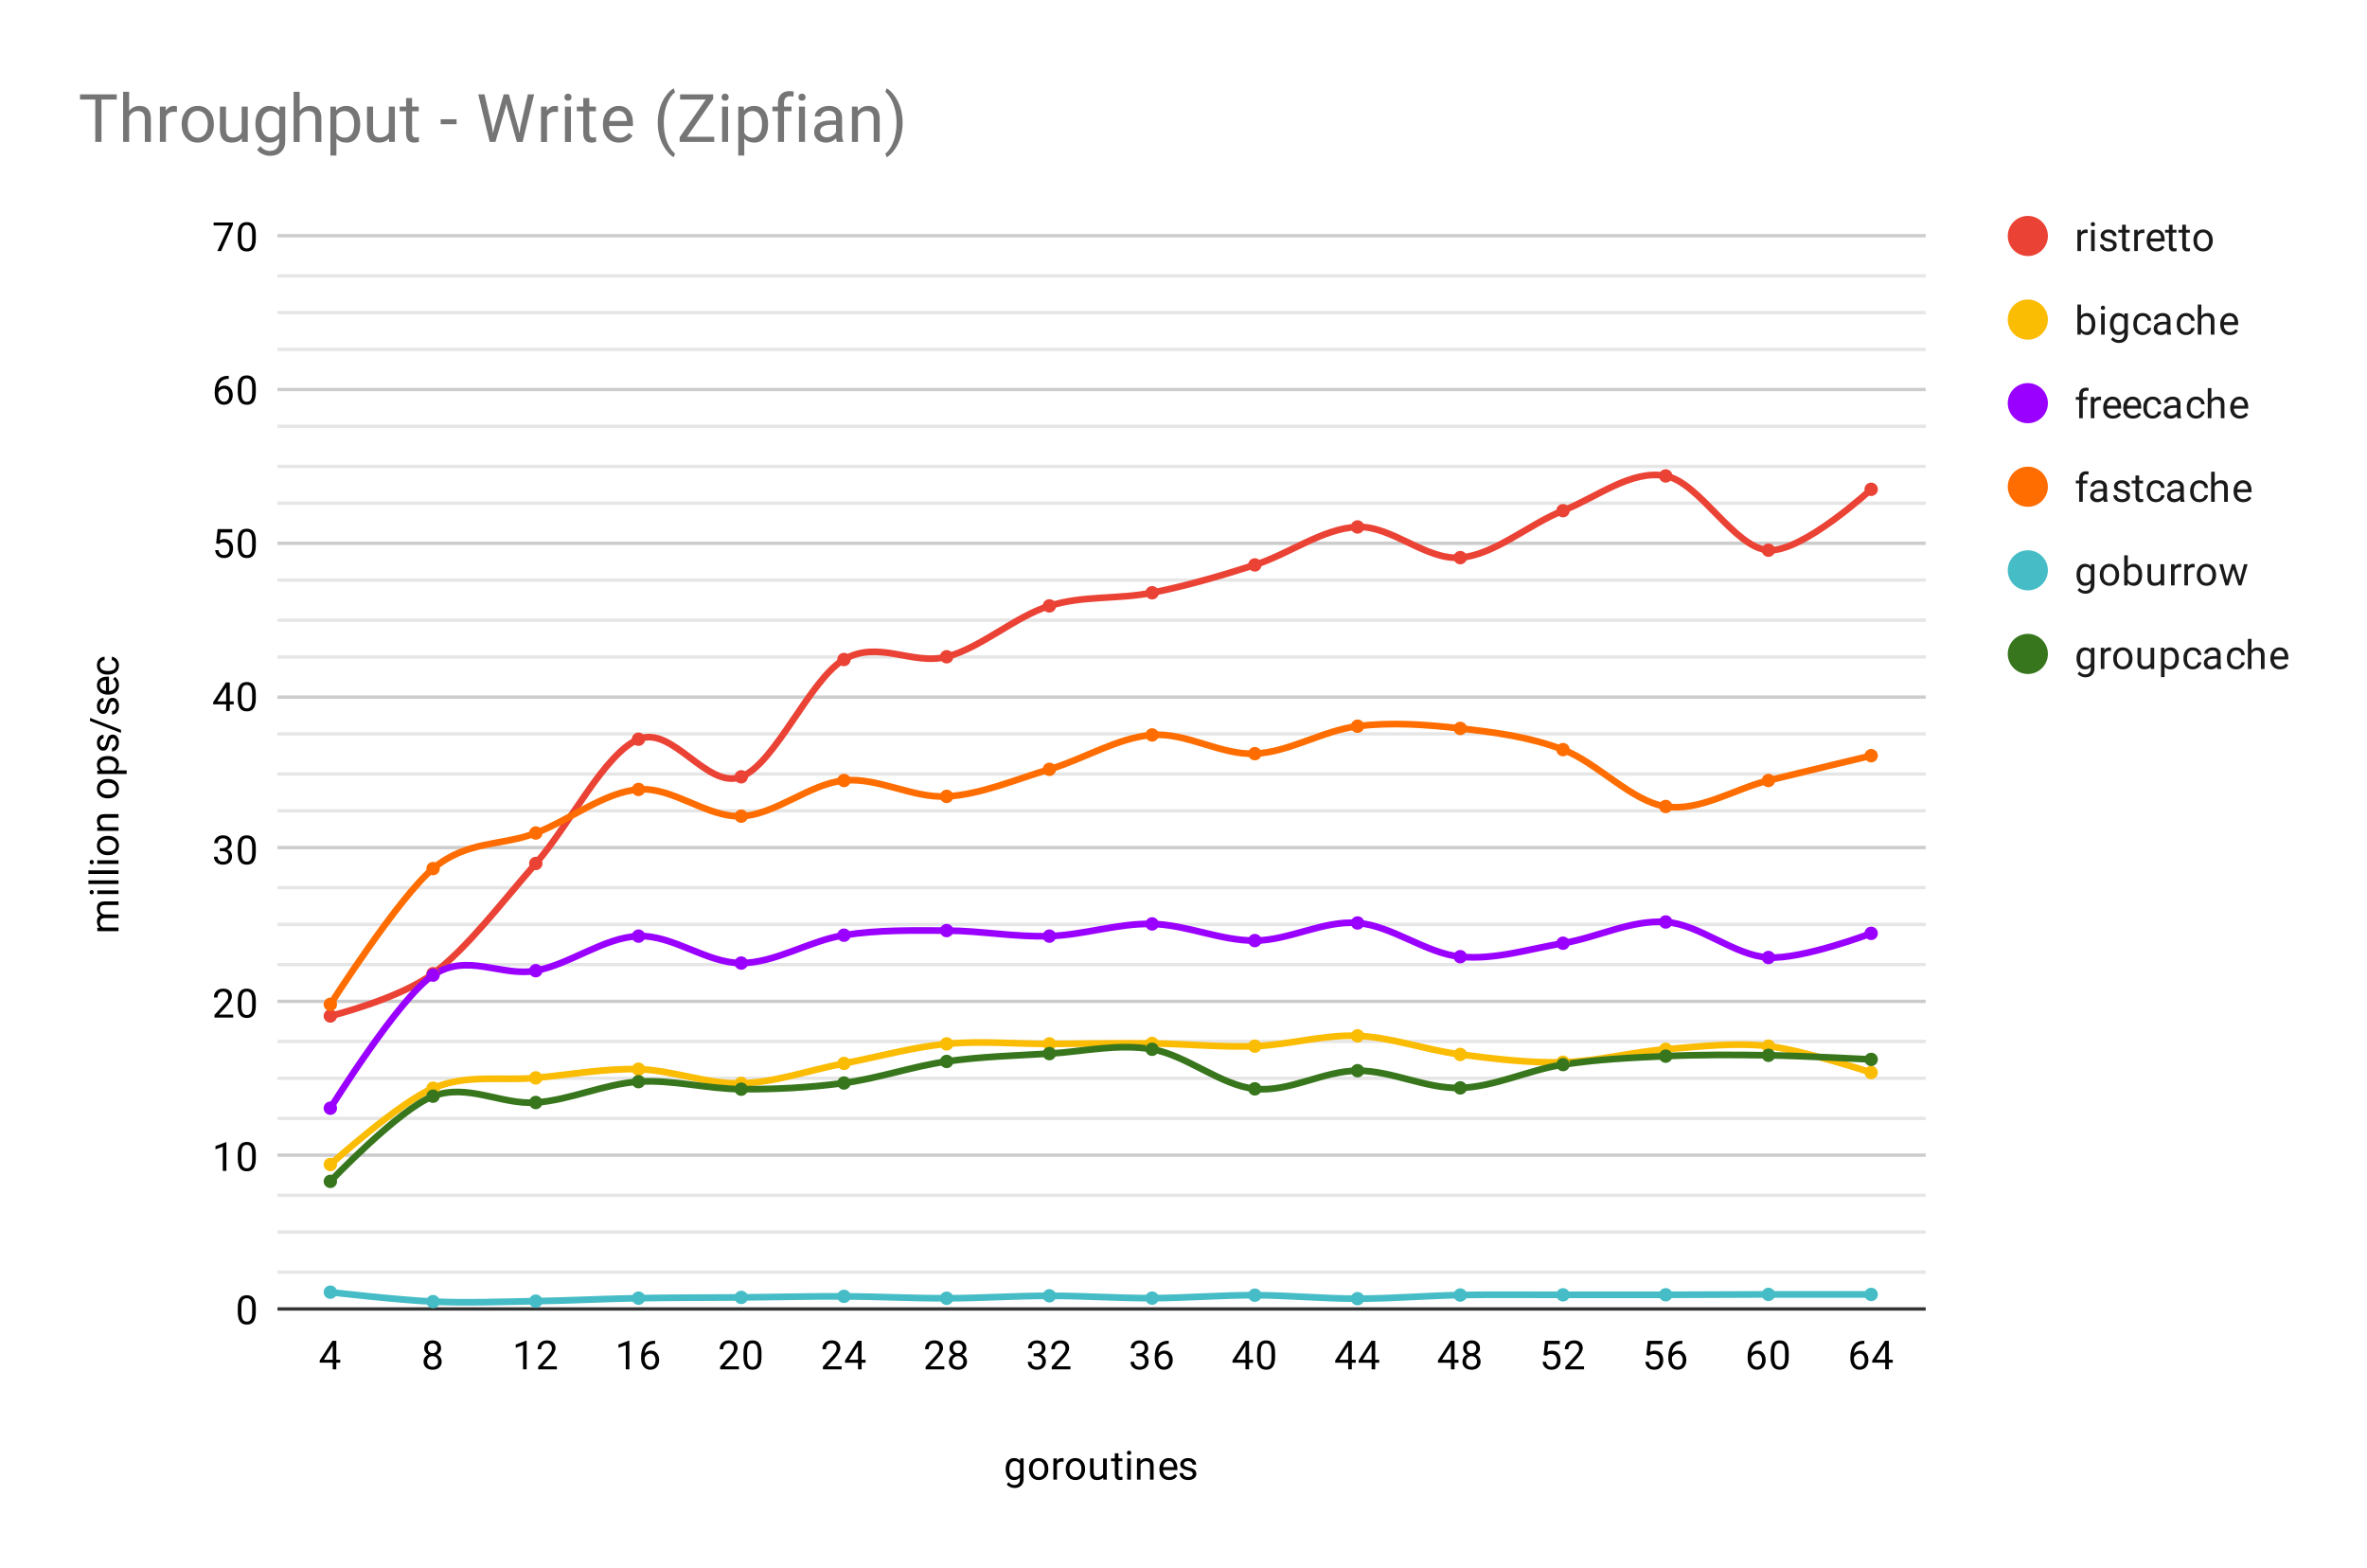 <svg xmlns="http://www.w3.org/2000/svg" width="708" height="469" fill="none" stroke-linecap="square" stroke-miterlimit="10" viewBox="0 0 708 469"><path fill="#fff" d="M0 0h708v469H0z"/><path stroke="#333" stroke-linecap="butt" d="M83.5 391.5h492"/><path stroke="#ccc" stroke-linecap="butt" d="M83.5 345.5h492m-492-46h492m-492-46h492m-492-45h492m-492-46h492m-492-46h492m-492-46h492"/><path stroke="#e6e6e6" stroke-linecap="butt" d="M83.5 357.5h492m-492 11h492m-492 12h492m-492-69h492m-492 11h492m-492 12h492m-492-69h492m-492 11h492m-492 12h492m-492-69h492m-492 12h492m-492 11h492m-492-69h492m-492 12h492m-492 11h492m-492-69h492m-492 12h492m-492 11h492m-492-68h492m-492 11h492m-492 11h492"/><clipPath id="a"><path d="M83.45 70.583h491.602V391.55H83.45z"/></clipPath><path stroke="#ea4335" stroke-linecap="butt" stroke-width="2" d="M98.813 303.878s20.483-5.058 30.725-12.661c10.241-7.604 20.483-21.272 30.725-32.959s20.483-32.843 30.725-37.163 20.483 15.218 30.725 11.245c10.242-3.972 20.484-29.095 30.725-35.08 10.242-5.984 20.484 1.847 30.725-.827 10.242-2.673 20.484-12.024 30.726-15.215s20.483-1.89 30.725-3.931c10.241-2.043 20.483-5.042 30.725-8.321s20.483-10.993 30.725-11.357 20.483 9.987 30.725 9.174c10.242-.812 20.484-9.976 30.725-14.047 10.242-4.072 20.484-12.354 30.725-10.384 10.242 1.97 20.484 21.54 30.726 22.206s30.725-18.208 30.725-18.208" clip-path="url(#a)"/><path stroke="#fbbc04" stroke-linecap="butt" stroke-width="2" d="M98.813 348.293s20.483-18.496 30.725-22.813c10.241-4.317 20.483-2.141 30.725-3.089s20.483-2.87 30.725-2.597c10.242.271 20.483 4.514 30.725 4.227 10.242-.288 20.484-3.986 30.725-5.952 10.242-1.967 20.484-4.874 30.725-5.848 10.242-.975 20.484.023 30.726 0s20.483-.251 30.725-.138c10.241.114 20.483 1.196 30.725.818s20.483-3.498 30.725-3.084c10.242.413 20.483 4.25 30.725 5.566s20.484 2.589 30.725 2.33c10.242-.258 20.484-3.077 30.725-3.879 10.242-.802 20.484-2.092 30.726-.933s30.725 7.89 30.725 7.89" clip-path="url(#a)"/><path stroke="#90f" stroke-linecap="butt" stroke-width="2" d="M98.813 331.455s20.483-32.947 30.725-39.801c10.241-6.854 20.483.621 30.725-1.323 10.242-1.945 20.483-9.963 30.725-10.344 10.242-.38 20.483 8.104 30.725 8.059 10.242-.046 20.484-6.712 30.725-8.331 10.242-1.619 20.484-1.426 30.725-1.38 10.242.045 20.484 1.984 30.726 1.652s20.483-3.867 30.725-3.644c10.241.224 20.483 5.033 30.725 4.985s20.483-6.078 30.725-5.275 20.483 9.079 30.725 10.09 20.484-2.296 30.725-4.026c10.242-1.73 20.484-7.067 30.725-6.356 10.242.711 20.484 10.055 30.726 10.623s30.725-7.217 30.725-7.217" clip-path="url(#a)"/><path stroke="#ff6d01" stroke-linecap="butt" stroke-width="2" d="M98.813 300.392s20.483-32.062 30.725-40.602c10.241-8.54 20.483-6.693 30.725-10.639s20.483-12.193 30.725-13.033 20.483 8.443 30.725 7.997c10.242-.447 20.484-9.69 30.725-10.677 10.242-.986 20.484 5.316 30.725 4.76 10.242-.557 20.484-5.037 30.726-8.1s20.483-9.5 30.725-10.28c10.241-.78 20.483 6.035 30.725 5.6s20.483-6.953 30.725-8.212 20.483-.506 30.725.66c10.242 1.167 20.484 2.448 30.725 6.34 10.242 3.89 20.484 15.47 30.725 17.008 10.242 1.54 20.484-5.243 30.726-7.776s30.725-7.42 30.725-7.42" clip-path="url(#a)"/><path stroke="#46bdc6" stroke-linecap="butt" stroke-width="2" d="M98.813 386.483s20.483 2.369 30.725 2.816c10.241.447 20.483.039 30.725-.132s20.483-.708 30.725-.894 20.483-.133 30.725-.223 20.484-.363 30.725-.321c10.242.042 20.484.6 30.725.574 10.242-.027 20.484-.73 30.726-.737s20.483.725 30.725.695c10.241-.03 20.483-.903 30.725-.876s20.483 1.045 30.725 1.037c10.242-.007 20.483-.892 30.725-1.083s20.484-.05 30.725-.062c10.242-.013 20.484.006 30.725-.016 10.242-.022 20.484-.1 30.726-.116s30.725.017 30.725.017" clip-path="url(#a)"/><path stroke="#38761d" stroke-linecap="butt" stroke-width="2" d="M98.813 353.34s20.483-21.543 30.725-25.474c10.241-3.93 20.483 2.613 30.725 1.888 10.242-.724 20.483-5.57 30.725-6.234 10.242-.665 20.483 2.178 30.725 2.245s20.484-.462 30.725-1.844c10.242-1.381 20.484-4.98 30.725-6.446 10.242-1.465 20.484-1.739 30.726-2.346 10.241-.606 20.483-3.052 30.725-1.295 10.241 1.757 20.483 10.769 30.725 11.836s20.483-5.383 30.725-5.43c10.242-.048 20.483 5.448 30.725 5.145s20.484-5.382 30.725-6.965c10.242-1.583 20.484-2.07 30.725-2.534 10.242-.464 20.484-.415 30.726-.25s30.725 1.236 30.725 1.236" clip-path="url(#a)"/><path fill="#ea4335" d="M100.813 303.878a2 2 0 1 1-4 0 2 2 0 0 1 4 0m30.725-12.661a2 2 0 1 1-4 0 2 2 0 0 1 4 0m30.725-32.959a2 2 0 1 1-4 0 2 2 0 0 1 4 0m30.725-37.163a2 2 0 1 1-4 0 2 2 0 0 1 4 0m30.725 11.245a2 2 0 1 1-4 0 2 2 0 0 1 4 0m30.725-35.08a2 2 0 1 1-4 0 2 2 0 0 1 4 0m30.725-.827a2 2 0 1 1-4 0 2 2 0 0 1 4 0m30.726-15.215a2 2 0 1 1-4 0 2 2 0 0 1 4 0m30.725-3.931a2 2 0 1 1-4 0 2 2 0 0 1 4 0m30.725-8.321a2 2 0 1 1-4 0 2 2 0 0 1 4 0m30.725-11.356a2 2 0 1 1-4 0 2 2 0 0 1 4 0m30.726 9.173a2 2 0 1 1-4 0 2 2 0 0 1 4 0m30.724-14.047a2 2 0 1 1-4 0 2 2 0 0 1 4 0m30.726-10.384a2 2 0 1 1-4 0 2 2 0 0 1 4 0m30.725 22.206a2 2 0 1 1-4 0 2 2 0 0 1 4 0m30.725-18.208a2 2 0 1 1-4 0 2 2 0 0 1 4 0" clip-path="url(#a)"/><path fill="#fbbc04" d="M100.813 348.293a2 2 0 1 1-4 0 2 2 0 0 1 4 0m30.725-22.813a2 2 0 1 1-4 0 2 2 0 0 1 4 0m30.725-3.089a2 2 0 1 1-4 0 2 2 0 0 1 4 0m30.725-2.597a2 2 0 1 1-4 0 2 2 0 0 1 4 0m30.725 4.226a2 2 0 1 1-4 0 2 2 0 0 1 4 0m30.725-5.951a2 2 0 1 1-4 0 2 2 0 0 1 4 0m30.725-5.849a2 2 0 1 1-4 0 2 2 0 0 1 4 0m30.726 0a2 2 0 1 1-4 0 2 2 0 0 1 4 0m30.725-.137a2 2 0 1 1-4 0 2 2 0 0 1 4 0m30.725.818a2 2 0 1 1-4 0 2 2 0 0 1 4 0m30.725-3.084a2 2 0 1 1-4 0 2 2 0 0 1 4 0m30.726 5.566a2 2 0 1 1-4 0 2 2 0 0 1 4 0m30.724 2.331a2 2 0 1 1-4 0 2 2 0 0 1 4 0m30.726-3.88a2 2 0 1 1-4 0 2 2 0 0 1 4 0m30.725-.933a2 2 0 1 1-4 0 2 2 0 0 1 4 0m30.725 7.889a2 2 0 1 1-4 0 2 2 0 0 1 4 0" clip-path="url(#a)"/><path fill="#90f" d="M100.813 331.455a2 2 0 1 1-4 0 2 2 0 0 1 4 0m30.725-39.801a2 2 0 1 1-4 0 2 2 0 0 1 4 0m30.725-1.324a2 2 0 1 1-4 0 2 2 0 0 1 4 0m30.725-10.343a2 2 0 1 1-4 0 2 2 0 0 1 4 0m30.725 8.059a2 2 0 1 1-4 0 2 2 0 0 1 4 0m30.725-8.331a2 2 0 1 1-4 0 2 2 0 0 1 4 0m30.725-1.381a2 2 0 1 1-4 0 2 2 0 0 1 4 0m30.726 1.653a2 2 0 1 1-4 0 2 2 0 0 1 4 0m30.725-3.644a2 2 0 1 1-4 0 2 2 0 0 1 4 0m30.725 4.985a2 2 0 1 1-4 0 2 2 0 0 1 4 0m30.725-5.275a2 2 0 1 1-4 0 2 2 0 0 1 4 0m30.726 10.089a2 2 0 1 1-4 0 2 2 0 0 1 4 0m30.724-4.025a2 2 0 1 1-4 0 2 2 0 0 1 4 0m30.726-6.356a2 2 0 1 1-4 0 2 2 0 0 1 4 0m30.725 10.623a2 2 0 1 1-4 0 2 2 0 0 1 4 0m30.725-7.217a2 2 0 1 1-4 0 2 2 0 0 1 4 0" clip-path="url(#a)"/><path fill="#ff6d01" d="M100.813 300.392a2 2 0 1 1-4 0 2 2 0 0 1 4 0m30.725-40.602a2 2 0 1 1-4 0 2 2 0 0 1 4 0m30.725-10.639a2 2 0 1 1-4 0 2 2 0 0 1 4 0m30.725-13.033a2 2 0 1 1-4 0 2 2 0 0 1 4 0m30.725 7.997a2 2 0 1 1-4 0 2 2 0 0 1 4 0m30.725-10.677a2 2 0 1 1-4 0 2 2 0 0 1 4 0m30.725 4.76a2 2 0 1 1-4 0 2 2 0 0 1 4 0m30.726-8.1a2 2 0 1 1-4 0 2 2 0 0 1 4 0m30.725-10.28a2 2 0 1 1-4 0 2 2 0 0 1 4 0m30.725 5.6a2 2 0 1 1-4 0 2 2 0 0 1 4 0m30.725-8.212a2 2 0 1 1-4 0 2 2 0 0 1 4 0m30.726.661a2 2 0 1 1-4 0 2 2 0 0 1 4 0m30.724 6.339a2 2 0 1 1-4 0 2 2 0 0 1 4 0m30.726 17.008a2 2 0 1 1-4 0 2 2 0 0 1 4 0m30.725-7.776a2 2 0 1 1-4 0 2 2 0 0 1 4 0m30.725-7.42a2 2 0 1 1-4 0 2 2 0 0 1 4 0" clip-path="url(#a)"/><path fill="#46bdc6" d="M100.813 386.483a2 2 0 1 1-4 0 2 2 0 0 1 4 0m30.725 2.816a2 2 0 1 1-4 0 2 2 0 0 1 4 0m30.725-.132a2 2 0 1 1-4 0 2 2 0 0 1 4 0m30.725-.894a2 2 0 1 1-4 0 2 2 0 0 1 4 0m30.725-.223a2 2 0 1 1-4 0 2 2 0 0 1 4 0m30.725-.321a2 2 0 1 1-4 0 2 2 0 0 1 4 0m30.725.574a2 2 0 1 1-4 0 2 2 0 0 1 4 0m30.726-.737a2 2 0 1 1-4 0 2 2 0 0 1 4 0m30.725.694a2 2 0 1 1-4 0 2 2 0 0 1 4 0m30.725-.875a2 2 0 1 1-4 0 2 2 0 0 1 4 0m30.725 1.037a2 2 0 1 1-4 0 2 2 0 0 1 4 0m30.726-1.082a2 2 0 1 1-4 0 2 2 0 0 1 4 0m30.724-.063a2 2 0 1 1-4 0 2 2 0 0 1 4 0m30.726-.017a2 2 0 1 1-4 0 2 2 0 0 1 4 0m30.725-.115a2 2 0 1 1-4 0 2 2 0 0 1 4 0m30.725.017a2 2 0 1 1-4 0 2 2 0 0 1 4 0" clip-path="url(#a)"/><path fill="#38761d" d="M100.813 353.34a2 2 0 1 1-4 0 2 2 0 0 1 4 0m30.725-25.474a2 2 0 1 1-4 0 2 2 0 0 1 4 0m30.725 1.888a2 2 0 1 1-4 0 2 2 0 0 1 4 0m30.725-6.234a2 2 0 1 1-4 0 2 2 0 0 1 4 0m30.725 2.245a2 2 0 1 1-4 0 2 2 0 0 1 4 0m30.725-1.844a2 2 0 1 1-4 0 2 2 0 0 1 4 0m30.725-6.446a2 2 0 1 1-4 0 2 2 0 0 1 4 0m30.726-2.345a2 2 0 1 1-4 0 2 2 0 0 1 4 0m30.725-1.296a2 2 0 1 1-4 0 2 2 0 0 1 4 0m30.725 11.836a2 2 0 1 1-4 0 2 2 0 0 1 4 0m30.725-5.43a2 2 0 1 1-4 0 2 2 0 0 1 4 0m30.726 5.145a2 2 0 1 1-4 0 2 2 0 0 1 4 0m30.724-6.965a2 2 0 1 1-4 0 2 2 0 0 1 4 0m30.726-2.534a2 2 0 1 1-4 0 2 2 0 0 1 4 0m30.725-.251a2 2 0 1 1-4 0 2 2 0 0 1 4 0m30.725 1.237a2 2 0 1 1-4 0 2 2 0 0 1 4 0" clip-path="url(#a)"/><path fill="#000" d="M300.814 439.331q0-1.484.687-2.36.688-.874 1.813-.874 1.156 0 1.812.812l.047-.703h1v6.188q0 1.234-.734 1.937-.735.719-1.954.719-.687 0-1.343-.297-.657-.297-1-.797l.562-.656q.688.86 1.703.86.782 0 1.22-.454.452-.437.452-1.25v-.547q-.656.766-1.781.766-1.11 0-1.797-.89-.687-.907-.687-2.454m1.093.125q0 1.063.438 1.688.437.61 1.234.61 1.016 0 1.5-.938v-2.891q-.5-.906-1.5-.906-.781 0-1.234.61-.438.608-.438 1.827m5.875-.14q0-.922.36-1.672.375-.75 1.031-1.14.656-.407 1.484-.407 1.297 0 2.094.89.813.891.813 2.391v.078q0 .922-.36 1.656-.36.735-1.015 1.157-.657.406-1.516.406-1.281 0-2.094-.89-.797-.907-.797-2.391zm1.094.14q0 1.047.484 1.688.5.64 1.313.64.828 0 1.312-.64.485-.656.485-1.828 0-1.032-.5-1.672-.485-.656-1.313-.656-.797 0-1.297.64-.484.625-.484 1.828m9.266-2.281q-.25-.031-.532-.031-1.078 0-1.453.906v4.5h-1.078v-6.344h1.047l.016.735q.531-.844 1.515-.844.313 0 .485.078zm.64 2.14q0-.921.36-1.671.375-.75 1.031-1.14.656-.407 1.484-.407 1.297 0 2.094.89.813.891.813 2.391v.078q0 .922-.36 1.656-.36.735-1.015 1.157-.657.406-1.516.406-1.281 0-2.094-.89-.797-.907-.797-2.391zm1.094.141q0 1.047.484 1.688.5.64 1.313.64.828 0 1.312-.64.485-.656.485-1.828 0-1.032-.5-1.672-.485-.656-1.313-.656-.797 0-1.297.64-.484.625-.484 1.828m10.11 2.469q-.626.75-1.86.75-1.016 0-1.547-.594t-.531-1.75v-4.125h1.078v4.094q0 1.453 1.172 1.453 1.25 0 1.656-.937v-4.61h1.094v6.344h-1.031zm4.562-7.25v1.531h1.172v.844h-1.172v3.922q0 .39.156.578t.531.188q.188 0 .516-.063v.875q-.422.125-.828.125-.719 0-1.094-.437-.375-.454-.375-1.266v-3.922h-1.156v-.844h1.156v-1.531zm3.703 7.875h-1.078v-6.344h1.078zm-1.172-8.016q0-.265.156-.453.172-.187.485-.187.312 0 .469.187.171.188.171.453 0 .25-.171.438-.157.172-.47.172t-.484-.172q-.156-.188-.156-.438m4.016 1.672.031.797q.734-.906 1.906-.906 2.016 0 2.032 2.266v4.187h-1.094v-4.203q0-.672-.313-1-.297-.328-.953-.328-.531 0-.937.281-.39.281-.61.734v4.516h-1.078v-6.344zm8.61 6.469q-1.298 0-2.11-.844-.797-.86-.797-2.281v-.187q0-.954.36-1.688.359-.75 1-1.156.656-.422 1.406-.422 1.234 0 1.921.812t.688 2.329v.453h-4.297q.031.937.547 1.515.531.578 1.344.578.562 0 .953-.234.406-.234.719-.625l.656.516q-.797 1.234-2.39 1.234m-.141-5.687q-.657 0-1.11.484-.437.469-.531 1.328h3.172v-.078q-.047-.828-.453-1.281-.39-.453-1.078-.453m7.203 3.875q0-.438-.344-.672-.328-.25-1.156-.422-.813-.172-1.297-.422-.485-.25-.719-.578-.219-.344-.219-.813 0-.781.657-1.312.656-.547 1.687-.547 1.078 0 1.734.562.672.547.672 1.407h-1.078q0-.438-.39-.75-.375-.328-.938-.328-.594 0-.937.265-.329.25-.329.656 0 .391.313.594.312.203 1.125.39.812.173 1.312.423t.735.609q.25.36.25.86 0 .859-.688 1.374-.672.516-1.75.516-.765 0-1.359-.266-.578-.28-.906-.765t-.328-1.047h1.078q.031.547.437.875.406.312 1.078.312.61 0 .985-.25t.375-.671M29.106 277.473l.703-.031q-.812-.688-.812-1.875 0-1.328 1.015-1.813-.453-.312-.734-.812-.281-.516-.281-1.203 0-2.094 2.203-2.125h4.25v1.078h-4.188q-.671 0-1 .312-.343.313-.343 1.047 0 .61.36 1.016.358.39.968.453h4.203v1.078h-4.156q-1.375 0-1.375 1.36 0 1.062.906 1.452h4.625v1.094h-6.344zm6.344-11.156v1.078h-6.344v-1.078zm-8.016 1.172q-.265 0-.453-.157-.187-.172-.187-.484 0-.313.187-.469.188-.172.453-.172.25 0 .438.172.172.156.172.469t-.172.484q-.188.157-.438.157m8.016-4.172v1.078h-9v-1.078zm0-3v1.078h-9v-1.078zm0-3v1.078h-6.344v-1.078zm-8.016 1.172q-.265 0-.453-.157-.187-.172-.187-.484 0-.313.187-.469.188-.172.453-.172.25 0 .438.172.172.156.172.469t-.172.484q-.188.157-.438.157m4.782-2.704q-.922 0-1.672-.359-.75-.375-1.14-1.031-.407-.656-.407-1.485 0-1.296.89-2.093.891-.813 2.391-.813h.078q.922 0 1.656.36.735.359 1.157 1.015.406.656.406 1.516 0 1.281-.89 2.094-.907.796-2.391.796zm.14-1.093q1.047 0 1.688-.485.64-.5.64-1.312 0-.828-.64-1.313-.657-.484-1.828-.484-1.032 0-1.672.5-.657.484-.657 1.312 0 .797.641 1.297.625.485 1.828.485m-3.25-7.22.797-.03q-.906-.735-.906-1.907 0-2.015 2.265-2.03h4.188v1.093h-4.203q-.672 0-1 .312-.328.297-.328.954 0 .53.281.937.281.39.734.61h4.516v1.078h-6.344zm3.11-8.687q-.922 0-1.672-.359-.75-.375-1.14-1.031-.407-.656-.407-1.485 0-1.296.89-2.093.891-.813 2.391-.813h.078q.922 0 1.656.36.735.359 1.157 1.015.406.656.406 1.516 0 1.281-.89 2.094-.907.796-2.391.796zm.14-1.093q1.047 0 1.688-.485.64-.5.64-1.312 0-.828-.64-1.313-.657-.484-1.828-.484-1.032 0-1.672.5-.657.484-.657 1.312 0 .797.641 1.297.625.485 1.828.485m0-11.547q1.438 0 2.328.656.891.656.891 1.797 0 1.156-.734 1.812h3.046v1.079h-8.78v-.985l.702-.047q-.812-.672-.812-1.843 0-1.141.86-1.797.859-.672 2.39-.672zm-.125 1.078q-1.078 0-1.687.469-.625.453-.625 1.25 0 .984.86 1.468h3.03q.875-.484.875-1.484 0-.781-.609-1.234-.625-.47-1.844-.47m1.531-6.422q-.437 0-.671.344-.25.328-.422 1.156-.172.813-.422 1.297t-.578.719q-.344.218-.813.218-.781 0-1.312-.656-.547-.656-.547-1.687 0-1.078.562-1.735.547-.672 1.407-.672v1.079q-.438 0-.75.39-.329.375-.329.938 0 .593.266.937.25.328.656.328.391 0 .594-.312.203-.313.39-1.125.173-.813.423-1.313t.609-.734q.36-.25.86-.25.859 0 1.374.687.516.672.516 1.75 0 .766-.266 1.36-.28.578-.765.906t-1.047.328v-1.078q.547-.031.875-.437.312-.407.312-1.079 0-.609-.25-.984t-.672-.375m2.422-2.516v.922l-9.265-3.562v-.922zm-2.422-8.484q-.437 0-.671.344-.25.328-.422 1.156-.172.813-.422 1.297t-.578.719q-.344.218-.813.218-.781 0-1.312-.656-.547-.656-.547-1.687 0-1.078.562-1.735.547-.672 1.407-.672v1.079q-.438 0-.75.39-.329.375-.329.938 0 .593.266.937.25.328.656.328.391 0 .594-.312.203-.313.39-1.125.173-.813.423-1.313t.609-.734q.36-.25.86-.25.859 0 1.374.687.516.672.516 1.75 0 .766-.266 1.36-.28.578-.765.906t-1.047.328v-1.078q.547-.031.875-.437.312-.407.312-1.079 0-.609-.25-.984t-.672-.375m1.813-4.937q0 1.296-.844 2.109-.86.797-2.281.797h-.188q-.953 0-1.687-.36-.75-.359-1.156-1-.422-.656-.422-1.406 0-1.234.812-1.922t2.328-.687h.454v4.297q.937-.032 1.515-.547.578-.531.578-1.344 0-.562-.234-.953-.234-.406-.625-.719l.516-.656q1.234.797 1.234 2.39m-5.688.14q0 .656.485 1.11.469.437 1.328.53v-3.171h-.078q-.828.047-1.281.453-.454.39-.454 1.078m4.797-6.047q0-.578-.343-1.015-.36-.438-.891-.485v-1.031q.547.031 1.047.39.484.344.781.923.297.562.297 1.218 0 1.297-.86 2.063-.874.75-2.374.75h-.188q-.922 0-1.64-.328-.72-.344-1.11-.97-.406-.64-.406-1.515 0-1.062.64-1.765.625-.72 1.657-.766v1.031q-.625.047-1.016.469-.39.422-.39 1.031 0 .828.593 1.282.594.453 1.719.453h.203q1.094 0 1.688-.453.593-.454.593-1.282M76.513 392.41q0 1.906-.657 2.843-.64.922-2.031.922-1.36 0-2.016-.906t-.687-2.719v-1.437q0-1.891.64-2.797.657-.922 2.047-.922 1.375 0 2.032.89.656.875.672 2.72zm-1.094-1.485q0-1.375-.39-2-.376-.64-1.22-.64-.828 0-1.218.64-.375.625-.375 1.922v1.734q0 1.375.39 2.047.407.656 1.219.656.797 0 1.188-.625t.406-1.953zm-7.703-40.727h-1.078v-7.22l-2.188.798v-.985l3.11-1.171h.156zm8.797-3.641q0 1.906-.657 2.844-.64.922-2.031.922-1.36 0-2.016-.907-.656-.906-.687-2.718v-1.438q0-1.89.64-2.797.657-.922 2.047-.922 1.375 0 2.032.891.656.875.672 2.719zm-1.094-1.484q0-1.375-.39-2-.376-.641-1.22-.641-.828 0-1.218.64-.375.626-.375 1.923v1.734q0 1.375.39 2.047.407.656 1.219.656.797 0 1.188-.625t.406-1.953zm-5.672-40.728h-5.594v-.781l2.953-3.281q.657-.75.907-1.203.25-.47.25-.97 0-.671-.407-1.093-.39-.437-1.078-.437-.797 0-1.25.468-.453.454-.453 1.282h-1.078q0-1.188.75-1.907.766-.734 2.031-.734 1.203 0 1.89.625.688.625.688 1.672 0 1.25-1.61 3l-2.28 2.469h4.28zm6.766-3.64q0 1.906-.657 2.843-.64.922-2.031.922-1.36 0-2.016-.906t-.687-2.719v-1.437q0-1.89.64-2.797.657-.922 2.047-.922 1.375 0 2.032.89.656.876.672 2.72zm-1.094-1.485q0-1.375-.39-2-.376-.64-1.22-.64-.828 0-1.218.64-.375.625-.375 1.922v1.735q0 1.375.39 2.046.407.657 1.219.657.797 0 1.188-.625t.406-1.953zm-9.688-45.524h.813q.781-.016 1.219-.406.437-.39.437-1.063 0-1.5-1.5-1.5-.703 0-1.125.406-.406.407-.406 1.063h-1.094q0-1.016.734-1.688.75-.671 1.891-.671 1.203 0 1.89.64.688.64.688 1.781 0 .563-.36 1.079-.359.515-.984.78.704.22 1.079.735.39.516.39 1.266 0 1.14-.75 1.828-.75.672-1.953.672-1.187 0-1.953-.656-.75-.657-.75-1.72h1.094q0 .673.437 1.079.438.406 1.188.406.78 0 1.187-.406.422-.422.422-1.188 0-.734-.453-1.125-.453-.406-1.328-.421h-.813zm10.782 1.156q0 1.906-.657 2.844-.64.922-2.031.922-1.36 0-2.016-.906-.656-.907-.687-2.72v-1.437q0-1.89.64-2.797.657-.921 2.047-.921 1.375 0 2.032.89.656.875.672 2.719zm-1.094-1.484q0-1.375-.39-2-.376-.64-1.22-.64-.828 0-1.218.64-.375.625-.375 1.922v1.734q0 1.375.39 2.047.407.656 1.219.656.797 0 1.188-.625t.406-1.953zm-6.688-43.587h1.188v.875H68.73v1.984h-1.078v-1.984h-3.89v-.64l3.812-5.907h1.156zm-3.734 0h2.656v-4.187l-.14.234zM76.513 209q0 1.906-.657 2.844-.64.921-2.031.921-1.36 0-2.016-.906t-.687-2.719v-1.437q0-1.89.64-2.797.657-.922 2.047-.922 1.375 0 2.032.89.656.876.672 2.72zm-1.094-1.485q0-1.375-.39-2-.376-.64-1.22-.64-.828 0-1.218.64-.375.625-.375 1.922v1.735q0 1.375.39 2.047.407.656 1.219.656.797 0 1.188-.625t.406-1.953zm-10.766-45.008.438-4.25h4.375v1h-3.453l-.266 2.328q.64-.375 1.437-.375 1.157 0 1.844.781.688.766.688 2.078 0 1.313-.72 2.078-.702.766-1.983.766-1.126 0-1.844-.625-.719-.64-.813-1.75h1.016q.11.734.531 1.11.422.374 1.11.374.75 0 1.187-.515.438-.516.438-1.422 0-.86-.47-1.375-.468-.516-1.25-.516-.702 0-1.109.297l-.28.235zm11.86.64q0 1.907-.657 2.844-.64.922-2.031.922-1.36 0-2.016-.906t-.687-2.719v-1.437q0-1.891.64-2.797.657-.922 2.047-.922 1.375 0 2.032.89.656.875.672 2.72zm-1.094-1.484q0-1.375-.39-2-.376-.64-1.22-.64-.828 0-1.218.64-.375.625-.375 1.922v1.734q0 1.375.39 2.047.407.656 1.219.656.797 0 1.188-.625t.406-1.953zm-7-49.259v.907h-.203q-1.266.031-2.016.765-.75.72-.875 2.032.688-.766 1.844-.766 1.11 0 1.781.781.672.781.672 2.031 0 1.313-.719 2.11t-1.937.797q-1.22 0-1.985-.938-.75-.953-.75-2.437v-.407q0-2.359 1-3.609t2.985-1.266zm-1.422 3.844q-.563 0-1.031.328-.47.328-.657.844v.39q0 1.063.47 1.704.484.64 1.187.64.734 0 1.156-.53.422-.548.422-1.423t-.422-1.406q-.422-.547-1.125-.547m9.516 1.047q0 1.906-.657 2.844-.64.922-2.031.922-1.36 0-2.016-.907-.656-.906-.687-2.718v-1.438q0-1.89.64-2.797.657-.922 2.047-.922 1.375 0 2.032.891.656.875.672 2.719zm-1.094-1.484q0-1.375-.39-2-.376-.64-1.22-.64-.828 0-1.218.64-.375.625-.375 1.922v1.734q0 1.375.39 2.047.407.656 1.219.656.797 0 1.188-.625t.406-1.953zm-5.75-48.65-3.531 7.922h-1.141l3.516-7.64h-4.61v-.89h5.766zm6.844 4.282q0 1.906-.657 2.843-.64.922-2.031.922-1.36 0-2.016-.906t-.687-2.719v-1.437q0-1.89.64-2.797.657-.922 2.047-.922 1.375 0 2.032.89.656.876.672 2.72zm-1.094-1.485q0-1.375-.39-2-.376-.64-1.22-.64-.828 0-1.218.64-.375.625-.375 1.922v1.735q0 1.375.39 2.046.407.657 1.219.657.797 0 1.188-.625t.406-1.953zm25.175 336.732h1.187v.876h-1.187v1.984h-1.078v-1.984h-3.89v-.641l3.812-5.906h1.156zm-3.735 0h2.657v-4.187l-.14.235zm35.069-3.452q0 .64-.343 1.14t-.907.781q.657.282 1.047.844.39.547.39 1.25 0 1.094-.75 1.766-.734.656-1.952.656-1.235 0-1.985-.656-.734-.672-.734-1.766 0-.703.375-1.25.375-.562 1.047-.844-.563-.28-.89-.78-.329-.5-.329-1.142 0-1.078.688-1.703.687-.64 1.828-.64 1.125 0 1.812.64.703.625.703 1.704m-.89 3.984q0-.719-.453-1.156-.454-.453-1.188-.453t-1.187.453q-.438.437-.438 1.172 0 .718.438 1.14.437.406 1.203.406.75 0 1.187-.421.438-.422.438-1.141m-1.625-5.438q-.64 0-1.047.407-.39.39-.39 1.078 0 .64.39 1.047t1.031.406q.656 0 1.047-.406t.39-1.047q0-.656-.406-1.063-.406-.422-1.015-.422m28.115 7.766h-1.078v-7.219l-2.187.797v-.984l3.11-1.172h.155zm9.032 0h-5.594v-.781l2.953-3.281q.656-.75.906-1.204.25-.468.25-.968 0-.672-.406-1.094-.39-.438-1.078-.438-.797 0-1.25.47-.453.452-.453 1.28h-1.078q0-1.187.75-1.906.765-.734 2.031-.734 1.203 0 1.89.625.688.625.688 1.672 0 1.25-1.61 3l-2.28 2.468h4.28zm21.694 0h-1.079v-7.219l-2.187.797v-.984l3.11-1.172h.156zm7.703-8.531v.906h-.203q-1.266.031-2.016.766-.75.718-.875 2.03.687-.765 1.844-.765 1.11 0 1.781.781.672.782.672 2.032 0 1.312-.719 2.11-.719.796-1.937.796-1.22 0-1.985-.937-.75-.954-.75-2.438v-.406q0-2.36 1-3.61t2.985-1.265zm-1.422 3.844q-.563 0-1.031.328-.47.328-.657.843v.391q0 1.063.47 1.703.483.64 1.187.64.734 0 1.156-.53.422-.547.422-1.422t-.422-1.407q-.422-.546-1.125-.546m26.475 4.687h-5.594v-.781l2.953-3.281q.657-.75.907-1.204.25-.468.25-.968 0-.672-.407-1.094-.39-.438-1.078-.438-.797 0-1.25.47-.453.452-.453 1.28h-1.078q0-1.187.75-1.906.766-.734 2.031-.734 1.203 0 1.89.625.688.625.688 1.672 0 1.25-1.609 3l-2.281 2.468h4.281zm6.766-3.64q0 1.906-.657 2.843-.64.922-2.03.922-1.36 0-2.017-.906t-.687-2.719v-1.437q0-1.891.64-2.797.657-.922 2.047-.922 1.375 0 2.032.89.656.875.672 2.72zm-1.094-1.485q0-1.375-.39-2-.376-.64-1.22-.64-.828 0-1.218.64-.375.625-.375 1.922v1.734q0 1.375.39 2.047.407.656 1.22.656.796 0 1.187-.625.39-.625.406-1.953zm25.053 5.125h-5.594v-.781l2.954-3.281q.656-.75.906-1.204.25-.468.25-.968 0-.672-.406-1.094-.391-.438-1.079-.438-.796 0-1.25.47-.453.452-.453 1.28h-1.078q0-1.187.75-1.906.766-.734 2.031-.734 1.204 0 1.891.625t.688 1.672q0 1.25-1.61 3l-2.281 2.468h4.281zm5.984-2.86h1.188v.876h-1.187v1.984h-1.079v-1.984h-3.89v-.641l3.812-5.906h1.156zm-3.734 0h2.656v-4.187l-.14.235zm28.475 2.86h-5.593v-.781l2.953-3.281q.656-.75.906-1.204.25-.468.25-.968 0-.672-.406-1.094-.391-.438-1.078-.438-.797 0-1.25.47-.454.452-.454 1.28h-1.078q0-1.187.75-1.906.766-.734 2.032-.734 1.203 0 1.89.625.688.625.688 1.672 0 1.25-1.61 3l-2.281 2.468h4.281zm6.594-6.312q0 .64-.344 1.14t-.906.781q.656.282 1.047.844.39.547.39 1.25 0 1.094-.75 1.766-.734.656-1.953.656-1.234 0-1.984-.656-.734-.672-.734-1.766 0-.703.375-1.25.375-.562 1.047-.844-.563-.28-.891-.78t-.328-1.142q0-1.078.687-1.703.688-.64 1.828-.64 1.125 0 1.813.64.703.625.703 1.704m-.89 3.984q0-.719-.454-1.156-.453-.453-1.187-.453-.735 0-1.188.453-.437.437-.437 1.172 0 .718.437 1.14.438.406 1.203.406.75 0 1.188-.421.437-.422.437-1.141m-1.626-5.438q-.64 0-1.046.407-.391.39-.391 1.078 0 .64.39 1.047.391.406 1.032.406.656 0 1.047-.406t.39-1.047q0-.656-.406-1.063-.406-.422-1.016-.422m22.633 2.969h.812q.782-.015 1.219-.406.438-.39.438-1.063 0-1.5-1.5-1.5-.704 0-1.125.407-.407.406-.407 1.062h-1.093q0-1.015.734-1.687.75-.672 1.89-.672 1.204 0 1.891.64.688.641.688 1.782 0 .562-.36 1.078-.36.515-.984.781.703.219 1.078.734.39.516.39 1.266 0 1.14-.75 1.828-.75.672-1.952.672-1.188 0-1.954-.656-.75-.656-.75-1.719h1.094q0 .672.438 1.078.437.406 1.187.406.781 0 1.188-.406.422-.422.422-1.187 0-.735-.454-1.125-.453-.407-1.328-.422h-.812zm11.015 4.797h-5.593v-.781l2.953-3.281q.656-.75.906-1.204.25-.468.25-.968 0-.672-.406-1.094-.39-.438-1.078-.438-.797 0-1.25.47-.453.452-.453 1.28h-1.079q0-1.187.75-1.906.766-.734 2.032-.734 1.203 0 1.89.625.688.625.688 1.672 0 1.25-1.61 3l-2.28 2.468h4.28zm19.71-4.797h.812q.782-.015 1.22-.406.437-.39.437-1.063 0-1.5-1.5-1.5-.703 0-1.125.407-.407.406-.407 1.062h-1.093q0-1.015.734-1.687.75-.672 1.89-.672 1.204 0 1.891.64.688.641.688 1.782 0 .562-.36 1.078-.359.515-.984.781.703.219 1.078.734.39.516.39 1.266 0 1.14-.75 1.828-.75.672-1.952.672-1.188 0-1.953-.656-.75-.656-.75-1.719h1.093q0 .672.438 1.078.437.406 1.187.406.782 0 1.188-.406.422-.422.422-1.187 0-.735-.453-1.125-.454-.407-1.329-.422h-.812zm9.687-3.734v.906h-.203q-1.265.031-2.015.766-.75.718-.875 2.03.687-.765 1.843-.765 1.11 0 1.782.781.672.782.672 2.032 0 1.312-.72 2.11-.718.796-1.937.796-1.218 0-1.984-.937-.75-.954-.75-2.438v-.406q0-2.36 1-3.61t2.984-1.265zm-1.421 3.844q-.563 0-1.032.328-.468.328-.656.843v.391q0 1.063.469 1.703.484.64 1.187.64.735 0 1.157-.53.421-.547.421-1.422t-.421-1.407q-.422-.546-1.125-.546m25.459 1.827h1.188v.876h-1.188v1.984h-1.078v-1.984h-3.89v-.641l3.812-5.906h1.156zm-3.734 0h2.656v-4.187l-.14.235zm11.515-.78q0 1.906-.656 2.843-.64.922-2.031.922-1.36 0-2.016-.906t-.687-2.719v-1.437q0-1.891.64-2.797.657-.922 2.047-.922 1.375 0 2.031.89.657.875.672 2.72zm-1.093-1.485q0-1.375-.391-2-.375-.64-1.219-.64-.828 0-1.219.64-.375.625-.375 1.922v1.734q0 1.375.391 2.047.406.656 1.219.656.797 0 1.187-.625t.407-1.953zm24.037 2.265h1.188v.876h-1.188v1.984h-1.078v-1.984h-3.89v-.641l3.812-5.906h1.156zm-3.734 0h2.656v-4.187l-.14.235zm10.734 0h1.188v.876h-1.188v1.984h-1.078v-1.984h-3.89v-.641l3.812-5.906h1.156zm-3.734 0h2.656v-4.187l-.14.235zm27.459 0h1.188v.876h-1.188v1.984h-1.078v-1.984h-3.89v-.641l3.812-5.906h1.156zm-3.734 0h2.656v-4.187l-.14.235zm11.344-3.452q0 .64-.344 1.14t-.906.781q.656.282 1.047.844.39.547.39 1.25 0 1.094-.75 1.766-.734.656-1.953.656-1.234 0-1.984-.656-.735-.672-.735-1.766 0-.703.375-1.25.375-.562 1.047-.844-.562-.28-.89-.78-.329-.5-.329-1.142 0-1.078.688-1.703.687-.64 1.828-.64 1.125 0 1.813.64.703.625.703 1.704m-.89 3.984q0-.719-.454-1.156-.453-.453-1.188-.453t-1.187.453q-.438.437-.438 1.172 0 .718.438 1.14.437.406 1.203.406.75 0 1.188-.421.437-.422.437-1.141m-1.626-5.438q-.64 0-1.047.407-.39.39-.39 1.078 0 .64.39 1.047t1.031.406q.657 0 1.047-.406.391-.407.391-1.047 0-.656-.406-1.063-.407-.422-1.016-.422m21.554 3.485.438-4.25h4.375v1h-3.453l-.266 2.328q.64-.375 1.438-.375 1.156 0 1.843.781.688.766.688 2.078 0 1.313-.719 2.078-.703.766-1.984.766-1.125 0-1.844-.625-.719-.64-.813-1.75h1.016q.11.734.531 1.11.422.374 1.11.374.75 0 1.187-.515.438-.516.438-1.422 0-.86-.469-1.375-.469-.516-1.25-.516-.703 0-1.11.297l-.28.235zm12.094 4.281h-5.594v-.781l2.953-3.281q.657-.75.907-1.204.25-.468.25-.968 0-.672-.407-1.094-.39-.438-1.078-.438-.797 0-1.25.47-.453.452-.453 1.28h-1.078q0-1.187.75-1.906.766-.734 2.031-.734 1.203 0 1.891.625t.687 1.672q0 1.25-1.609 3l-2.281 2.468h4.281zm18.632-4.281.437-4.25h4.375v1h-3.453l-.266 2.328q.64-.375 1.438-.375 1.156 0 1.844.781.687.766.687 2.078 0 1.313-.719 2.078-.703.766-1.984.766-1.125 0-1.844-.625-.719-.64-.812-1.75h1.015q.11.734.531 1.11.422.374 1.11.374.75 0 1.187-.515.438-.516.438-1.422 0-.86-.469-1.375-.469-.516-1.25-.516-.703 0-1.11.297l-.28.235zm10.765-4.25v.906h-.203q-1.266.031-2.016.766-.75.718-.875 2.03.688-.765 1.844-.765 1.11 0 1.781.781.672.782.672 2.032 0 1.312-.719 2.11-.718.796-1.937.796t-1.984-.937q-.75-.954-.75-2.438v-.406q0-2.36 1-3.61t2.984-1.265zm-1.422 3.844q-.562 0-1.031.328t-.656.843v.391q0 1.063.469 1.703.484.64 1.187.64.734 0 1.156-.53.422-.547.422-1.422t-.422-1.407q-.422-.546-1.125-.546m25.147-3.844v.906h-.203q-1.265.031-2.015.766-.75.718-.875 2.03.687-.765 1.843-.765 1.11 0 1.782.781.671.782.671 2.032 0 1.312-.718 2.11-.72.796-1.938.796-1.219 0-1.984-.937-.75-.954-.75-2.438v-.406q0-2.36 1-3.61t2.984-1.265zm-1.422 3.844q-.562 0-1.03.328-.47.328-.657.843v.391q0 1.063.469 1.703.484.64 1.187.64.735 0 1.156-.53.422-.547.422-1.422t-.422-1.407q-.421-.546-1.125-.546m9.516 1.046q0 1.907-.656 2.844-.64.922-2.031.922-1.36 0-2.016-.906t-.688-2.719v-1.437q0-1.891.641-2.797.656-.922 2.047-.922 1.375 0 2.031.89.656.875.672 2.72zm-1.094-1.484q0-1.375-.39-2-.375-.64-1.22-.64-.827 0-1.218.64-.375.625-.375 1.922v1.734q0 1.375.39 2.047.407.656 1.22.656.796 0 1.187-.625.39-.625.406-1.953zm23.725-3.406v.906h-.203q-1.265.031-2.015.766-.75.718-.875 2.03.687-.765 1.843-.765 1.11 0 1.782.781.671.782.671 2.032 0 1.312-.718 2.11-.719.796-1.938.796t-1.984-.937q-.75-.954-.75-2.438v-.406q0-2.36 1-3.61t2.984-1.265zm-1.422 3.844q-.562 0-1.03.328-.47.328-.657.843v.391q0 1.063.469 1.703.484.64 1.187.64.735 0 1.156-.53.422-.547.422-1.422t-.422-1.407q-.421-.546-1.125-.546m8.735 1.828h1.187v.875h-1.187v1.984h-1.078v-1.984h-3.89v-.641l3.812-5.906h1.156zm-3.735 0h2.657v-4.188l-.14.235z"/><path fill="#ea4335" d="M612.55 70.583a6 6 0 1 1-12 0 6 6 0 0 1 12 0"/><path fill="#1a1a1a" d="M624.44 69.708q-.25-.03-.53-.03-1.079 0-1.454.905v4.5h-1.078V68.74h1.047l.016.734q.53-.844 1.515-.844.313 0 .485.078zm2.11 5.375h-1.078V68.74h1.078zm-1.172-8.015q0-.266.156-.453.172-.188.485-.188.312 0 .468.188.172.187.172.453 0 .25-.172.437-.156.172-.468.172t-.485-.172q-.156-.187-.156-.437m6.688 6.328q0-.438-.344-.672-.328-.25-1.156-.422-.813-.172-1.297-.422-.485-.25-.719-.578-.219-.344-.219-.812 0-.782.656-1.313.657-.547 1.688-.547 1.078 0 1.734.563.672.547.672 1.406h-1.078q0-.438-.39-.75-.376-.328-.938-.328-.594 0-.937.265-.329.25-.329.657 0 .39.313.593.312.204 1.125.391.812.172 1.312.422t.735.61q.25.359.25.859 0 .86-.688 1.375-.672.515-1.75.515-.765 0-1.36-.265-.577-.282-.905-.766t-.329-1.047h1.079q.03.547.437.875.406.313 1.078.313.61 0 .985-.25t.375-.672m3.78-6.188v1.532h1.173v.843h-1.172v3.922q0 .39.156.578t.531.188q.188 0 .516-.063v.875q-.422.125-.828.125-.719 0-1.094-.437-.375-.453-.375-1.266v-3.922h-1.156v-.843h1.156v-1.532zm5.595 2.5q-.25-.03-.532-.03-1.078 0-1.453.905v4.5h-1.078V68.74h1.047l.016.734q.53-.844 1.515-.844.313 0 .485.078zm3.562 5.5q-1.297 0-2.11-.843-.796-.86-.796-2.282v-.187q0-.953.36-1.688.359-.75 1-1.156.655-.422 1.405-.422 1.235 0 1.922.813.688.812.688 2.328v.453h-4.297q.031.937.547 1.516.531.578 1.344.578.562 0 .953-.235.406-.234.718-.625l.657.516q-.797 1.234-2.39 1.234m-.14-5.687q-.657 0-1.11.484-.437.469-.531 1.328h3.172v-.078q-.047-.828-.453-1.281-.391-.453-1.079-.453m4.984-2.313v1.532h1.172v.843h-1.172v3.922q0 .39.156.578t.531.188q.188 0 .516-.063v.875q-.422.125-.828.125-.719 0-1.094-.437-.375-.453-.375-1.266v-3.922h-1.156v-.843h1.156v-1.532zm4 0v1.532h1.172v.843h-1.172v3.922q0 .39.156.578t.531.188q.188 0 .516-.063v.875q-.422.125-.828.125-.719 0-1.094-.437-.375-.453-.375-1.266v-3.922h-1.156v-.843h1.156v-1.532zm2.234 4.641q0-.922.36-1.672.375-.75 1.03-1.14.657-.407 1.485-.407 1.297 0 2.094.89.813.891.813 2.391v.079q0 .921-.36 1.656t-1.016 1.156q-.656.406-1.515.406-1.281 0-2.094-.89-.797-.907-.797-2.39zm1.094.14q0 1.047.484 1.688.5.64 1.313.64.828 0 1.312-.64.485-.656.485-1.828 0-1.031-.5-1.672-.485-.656-1.313-.656-.797 0-1.297.64-.484.625-.484 1.829"/><path fill="#fbbc04" d="M612.55 95.583a6 6 0 1 1-12 0 6 6 0 0 1 12 0"/><path fill="#1a1a1a" d="M626.738 96.99q0 1.453-.672 2.343-.657.875-1.782.875-1.203 0-1.859-.859l-.062.734h-.985v-9h1.078v3.36q.656-.813 1.813-.813 1.156 0 1.812.875.656.86.656 2.39zm-1.079-.125q0-1.11-.437-1.704-.422-.609-1.219-.609-1.078 0-1.547.984v2.75q.5 1 1.547 1 .781 0 1.219-.609.437-.61.437-1.812m3.891 3.218h-1.078V93.74h1.078zm-1.172-8.015q0-.266.156-.453.172-.188.485-.188.312 0 .468.188.172.187.172.453 0 .25-.172.437-.156.172-.468.172t-.485-.172q-.156-.187-.156-.437m2.734 4.797q0-1.485.688-2.36t1.813-.875q1.156 0 1.812.813l.047-.703h1v6.187q0 1.234-.735 1.938-.734.718-1.953.718-.687 0-1.343-.297-.657-.296-1-.796l.562-.657q.688.86 1.703.86.781 0 1.219-.453.453-.438.453-1.25v-.547q-.656.765-1.781.765-1.11 0-1.797-.89-.687-.907-.687-2.453m1.094.125q0 1.062.438 1.687.437.61 1.234.61 1.016 0 1.5-.938v-2.89q-.5-.907-1.5-.907-.781 0-1.234.61-.438.609-.438 1.828m8.703 2.328q.578 0 1.016-.344.438-.36.484-.89h1.032q-.032.546-.391 1.046-.344.485-.922.781-.562.297-1.219.297-1.297 0-2.062-.859-.75-.875-.75-2.375v-.188q0-.921.328-1.64.344-.719.969-1.11.64-.406 1.515-.406 1.063 0 1.766.64.719.626.766 1.657h-1.032q-.047-.625-.468-1.016-.422-.39-1.032-.39-.828 0-1.28.594-.454.593-.454 1.718v.203q0 1.094.453 1.688t1.281.594m7.375.765q-.093-.187-.156-.672-.75.797-1.797.797-.937 0-1.547-.53-.593-.532-.593-1.36 0-.985.75-1.532.75-.546 2.125-.546h1.046v-.5q0-.563-.343-.891-.328-.344-1-.344-.578 0-.969.297-.39.281-.39.703h-1.094q0-.484.328-.922.343-.437.922-.687.578-.266 1.265-.266 1.11 0 1.719.547.625.547.656 1.5V98.6q0 .875.219 1.39v.094zm-1.797-.828q.516 0 .97-.265.452-.266.655-.688v-1.297h-.843q-2 0-2 1.172 0 .5.343.797.344.281.875.281m7.422.063q.578 0 1.016-.344.438-.36.484-.89h1.032q-.032.546-.391 1.046-.344.485-.922.781-.562.297-1.219.297-1.297 0-2.062-.859-.75-.875-.75-2.375v-.188q0-.921.328-1.64.344-.719.969-1.11.64-.406 1.515-.406 1.063 0 1.766.64.719.626.766 1.657h-1.032q-.047-.625-.468-1.016-.422-.39-1.032-.39-.828 0-1.28.594-.454.593-.454 1.718v.203q0 1.094.453 1.688t1.281.594m4.547-4.813q.719-.875 1.875-.875 2.016 0 2.031 2.266v4.187h-1.093V95.88q0-.672-.313-1-.297-.328-.953-.328-.531 0-.937.281-.391.282-.61.735v4.515h-1.078v-9h1.078zm8.547 5.703q-1.297 0-2.11-.843-.796-.86-.796-2.282v-.187q0-.953.36-1.688.359-.75 1-1.156.655-.422 1.405-.422 1.235 0 1.922.813.688.812.688 2.328v.453h-4.297q.031.937.547 1.516.531.578 1.344.578.562 0 .953-.235.406-.234.718-.625l.657.516q-.797 1.234-2.39 1.234m-.14-5.687q-.657 0-1.11.484-.437.469-.531 1.328h3.172v-.078q-.047-.828-.453-1.281-.391-.453-1.079-.453"/><path fill="#90f" d="M612.55 120.583a6 6 0 1 1-12 0 6 6 0 0 1 12 0"/><path fill="#1a1a1a" d="M621.91 125.083v-5.5h-1v-.843h1v-.641q0-1.031.53-1.578.547-.563 1.547-.563.375 0 .75.094l-.062.89q-.281-.062-.578-.062-.531 0-.828.313-.282.312-.282.875v.672h1.36v.843h-1.36v5.5zm6.53-5.375q-.25-.03-.53-.03-1.079 0-1.454.905v4.5h-1.078v-6.343h1.047l.016.734q.53-.844 1.515-.844.313 0 .485.078zm3.563 5.5q-1.297 0-2.11-.843-.796-.86-.796-2.282v-.187q0-.953.36-1.688.359-.75 1-1.156.655-.422 1.405-.422 1.235 0 1.922.813.688.812.688 2.328v.453h-4.297q.031.937.547 1.516.531.578 1.344.578.562 0 .953-.235.406-.234.718-.625l.657.516q-.797 1.234-2.39 1.234m-.14-5.687q-.657 0-1.11.484-.437.469-.531 1.328h3.172v-.078q-.047-.828-.453-1.281-.391-.453-1.079-.453m6.14 5.687q-1.297 0-2.11-.843-.796-.86-.796-2.282v-.187q0-.953.36-1.688.359-.75 1-1.156.655-.422 1.405-.422 1.235 0 1.922.813.688.812.688 2.328v.453h-4.297q.031.937.547 1.516.531.578 1.344.578.562 0 .953-.235.406-.234.718-.625l.657.516q-.797 1.234-2.39 1.234m-.14-5.687q-.657 0-1.11.484-.437.469-.531 1.328h3.172v-.078q-.047-.828-.453-1.281-.391-.453-1.079-.453m6.046 4.797q.578 0 1.016-.344.438-.36.484-.89h1.032q-.032.546-.391 1.046-.344.485-.922.781-.562.297-1.219.297-1.297 0-2.062-.859-.75-.875-.75-2.375v-.188q0-.921.328-1.64.344-.719.969-1.11.64-.406 1.515-.406 1.063 0 1.766.64.719.626.766 1.657h-1.032q-.047-.625-.468-1.016-.422-.39-1.032-.39-.828 0-1.28.594-.454.593-.454 1.718v.203q0 1.094.453 1.688t1.281.594m7.375.765q-.093-.187-.156-.672-.75.797-1.797.797-.937 0-1.547-.53-.593-.532-.593-1.36 0-.985.75-1.532.75-.546 2.125-.546h1.046v-.5q0-.563-.343-.891-.328-.344-1-.344-.578 0-.969.297-.39.281-.39.703h-1.094q0-.484.328-.922.343-.437.922-.687.578-.266 1.265-.266 1.11 0 1.719.547.625.547.656 1.5v2.922q0 .875.219 1.39v.094zm-1.797-.828q.516 0 .97-.265.452-.266.655-.688v-1.297h-.843q-2 0-2 1.172 0 .5.343.797.344.281.875.281m7.422.063q.578 0 1.016-.344.438-.36.484-.89h1.032q-.032.546-.391 1.046-.344.485-.922.781-.562.297-1.219.297-1.297 0-2.062-.859-.75-.875-.75-2.375v-.188q0-.921.328-1.64.344-.719.969-1.11.64-.406 1.515-.406 1.063 0 1.766.64.719.626.766 1.657h-1.032q-.047-.625-.468-1.016-.422-.39-1.032-.39-.828 0-1.28.594-.454.593-.454 1.718v.203q0 1.094.453 1.688t1.281.594m4.547-4.813q.719-.875 1.875-.875 2.016 0 2.031 2.266v4.187h-1.093v-4.203q0-.672-.313-1-.297-.328-.953-.328-.531 0-.937.281-.391.282-.61.735v4.515h-1.078v-9h1.078zm8.547 5.703q-1.297 0-2.11-.843-.796-.86-.796-2.282v-.187q0-.953.36-1.688.359-.75 1-1.156.655-.422 1.405-.422 1.235 0 1.922.813.688.812.688 2.328v.453h-4.297q.031.937.547 1.516.531.578 1.344.578.562 0 .953-.235.406-.234.718-.625l.657.516q-.797 1.234-2.39 1.234m-.14-5.687q-.657 0-1.11.484-.437.469-.531 1.328h3.172v-.078q-.047-.828-.453-1.281-.391-.453-1.079-.453"/><path fill="#ff6d01" d="M612.55 145.583a6 6 0 1 1-12 0 6 6 0 0 1 12 0"/><path fill="#1a1a1a" d="M621.91 150.083v-5.5h-1v-.843h1v-.641q0-1.031.53-1.578.547-.563 1.547-.563.375 0 .75.094l-.062.89q-.281-.062-.578-.062-.531 0-.828.313-.282.312-.282.875v.672h1.36v.843h-1.36v5.5zm7.374 0q-.093-.187-.156-.672-.75.797-1.797.797-.937 0-1.547-.53-.593-.532-.593-1.36 0-.985.75-1.532.75-.546 2.125-.546h1.046v-.5q0-.563-.343-.891-.328-.344-1-.344-.578 0-.969.297-.39.281-.39.703h-1.094q0-.484.328-.922.343-.437.922-.687.578-.266 1.265-.266 1.11 0 1.719.547.625.547.656 1.5v2.922q0 .875.219 1.39v.094zm-1.797-.828q.516 0 .97-.265.452-.266.655-.688v-1.297h-.843q-2 0-2 1.172 0 .5.343.797.344.281.875.281m8.579-.86q0-.437-.344-.671-.328-.25-1.156-.422-.813-.172-1.297-.422-.485-.25-.719-.578-.219-.344-.219-.812 0-.782.656-1.313.657-.547 1.688-.547 1.078 0 1.734.563.672.547.672 1.406h-1.078q0-.438-.39-.75-.376-.328-.938-.328-.594 0-.937.265-.329.25-.329.657 0 .39.313.593.312.204 1.125.391.812.172 1.312.422t.735.61q.25.359.25.859 0 .86-.688 1.375-.672.515-1.75.515-.765 0-1.36-.265-.577-.282-.905-.766t-.329-1.047h1.079q.03.547.437.875.406.313 1.078.313.61 0 .985-.25t.375-.672m3.78-6.187v1.532h1.173v.843h-1.172v3.922q0 .39.156.578t.531.188q.188 0 .516-.063v.875q-.422.125-.828.125-.719 0-1.094-.437-.375-.453-.375-1.266v-3.922h-1.156v-.843h1.156v-1.532zm5.063 7.11q.578 0 1.016-.344.438-.36.484-.89h1.032q-.032.546-.391 1.046-.344.485-.922.781-.562.297-1.219.297-1.297 0-2.062-.859-.75-.875-.75-2.375v-.188q0-.921.328-1.64.344-.719.969-1.11.64-.406 1.515-.406 1.063 0 1.766.64.719.626.766 1.657h-1.032q-.047-.625-.468-1.016-.422-.39-1.032-.39-.828 0-1.28.594-.454.593-.454 1.718v.203q0 1.094.453 1.688t1.281.594m7.375.765q-.093-.187-.156-.672-.75.797-1.797.797-.937 0-1.547-.53-.593-.532-.593-1.36 0-.985.75-1.532.75-.546 2.125-.546h1.046v-.5q0-.563-.343-.891-.328-.344-1-.344-.578 0-.969.297-.39.281-.39.703h-1.094q0-.484.328-.922.343-.437.922-.687.578-.266 1.265-.266 1.11 0 1.719.547.625.547.656 1.5v2.922q0 .875.219 1.39v.094zm-1.797-.828q.516 0 .97-.265.452-.266.655-.688v-1.297h-.843q-2 0-2 1.172 0 .5.343.797.344.281.875.281m7.422.063q.578 0 1.016-.344.438-.36.484-.89h1.032q-.032.546-.391 1.046-.344.485-.922.781-.562.297-1.219.297-1.297 0-2.062-.859-.75-.875-.75-2.375v-.188q0-.921.328-1.64.344-.719.969-1.11.64-.406 1.515-.406 1.063 0 1.766.64.719.626.766 1.657h-1.032q-.047-.625-.468-1.016-.422-.39-1.032-.39-.828 0-1.28.594-.454.593-.454 1.718v.203q0 1.094.453 1.688t1.281.594m4.547-4.813q.719-.875 1.875-.875 2.016 0 2.031 2.266v4.187h-1.093v-4.203q0-.672-.313-1-.297-.328-.953-.328-.531 0-.937.281-.391.282-.61.735v4.515h-1.078v-9h1.078zm8.547 5.703q-1.297 0-2.11-.843-.796-.86-.796-2.282v-.187q0-.953.36-1.688.359-.75 1-1.156.655-.422 1.405-.422 1.235 0 1.922.813.688.812.688 2.328v.453h-4.297q.031.937.547 1.516.531.578 1.344.578.562 0 .953-.235.406-.234.718-.625l.657.516q-.797 1.234-2.39 1.234m-.14-5.687q-.657 0-1.11.484-.437.469-.531 1.328h3.172v-.078q-.047-.828-.453-1.281-.391-.453-1.079-.453"/><path fill="#46bdc6" d="M612.55 170.583a6 6 0 1 1-12 0 6 6 0 0 1 12 0"/><path fill="#1a1a1a" d="M621.113 171.865q0-1.485.687-2.36t1.813-.875q1.156 0 1.812.813l.047-.703h1v6.187q0 1.234-.735 1.938-.734.718-1.953.718-.687 0-1.343-.297-.657-.296-1-.796l.562-.657q.688.86 1.703.86.781 0 1.219-.453.453-.438.453-1.25v-.547q-.656.765-1.781.765-1.11 0-1.797-.89-.687-.907-.687-2.453m1.093.125q0 1.062.438 1.687.437.61 1.234.61 1.016 0 1.5-.938v-2.89q-.5-.907-1.5-.907-.781 0-1.234.61-.438.609-.438 1.828m5.875-.141q0-.922.36-1.672.375-.75 1.03-1.14.657-.407 1.485-.407 1.297 0 2.094.89.813.891.813 2.391v.079q0 .921-.36 1.656t-1.016 1.156q-.656.406-1.515.406-1.281 0-2.094-.89-.797-.907-.797-2.39zm1.094.14q0 1.047.484 1.688.5.64 1.313.64.828 0 1.312-.64.485-.656.485-1.828 0-1.031-.5-1.672-.485-.656-1.313-.656-.797 0-1.297.64-.484.625-.484 1.829m11.563 0q0 1.454-.672 2.344-.657.875-1.782.875-1.203 0-1.859-.859l-.062.734h-.985v-9h1.078v3.36q.656-.813 1.813-.813 1.156 0 1.812.875.656.86.656 2.39zm-1.079-.124q0-1.11-.437-1.704-.422-.609-1.219-.609-1.078 0-1.547.984v2.75q.5 1 1.547 1 .781 0 1.219-.609.437-.61.437-1.812m6.625 2.593q-.625.75-1.859.75-1.016 0-1.547-.593-.531-.594-.531-1.75v-4.125h1.078v4.093q0 1.453 1.172 1.453 1.25 0 1.656-.937v-4.61h1.094v6.344h-1.031zm6.157-4.75q-.25-.03-.532-.03-1.078 0-1.453.905v4.5h-1.078v-6.343h1.047l.016.734q.53-.844 1.515-.844.313 0 .485.078zm4 0q-.25-.03-.532-.03-1.078 0-1.453.905v4.5h-1.078v-6.343h1.047l.016.734q.53-.844 1.515-.844.313 0 .485.078zm.64 2.141q0-.922.36-1.672.375-.75 1.03-1.14.657-.407 1.485-.407 1.297 0 2.094.89.813.891.813 2.391v.079q0 .921-.36 1.656t-1.016 1.156q-.656.406-1.515.406-1.281 0-2.094-.89-.797-.907-.797-2.39zm1.094.14q0 1.047.484 1.688.5.64 1.313.64.828 0 1.312-.64.485-.656.485-1.828 0-1.031-.5-1.672-.485-.656-1.313-.656-.797 0-1.297.64-.484.625-.484 1.829m11.813 1.594 1.218-4.843h1.078l-1.843 6.343h-.875l-1.547-4.812-1.5 4.812h-.875l-1.844-6.343h1.078l1.25 4.75 1.484-4.75h.86z"/><path fill="#38761d" d="M612.55 195.583a6 6 0 1 1-12 0 6 6 0 0 1 12 0"/><path fill="#1a1a1a" d="M621.113 196.865q0-1.485.687-2.36t1.813-.875q1.156 0 1.812.813l.047-.703h1v6.187q0 1.234-.735 1.938-.734.718-1.953.718-.687 0-1.343-.297-.657-.296-1-.796l.562-.657q.688.86 1.703.86.781 0 1.219-.453.453-.438.453-1.25v-.547q-.656.765-1.781.765-1.11 0-1.797-.89-.687-.907-.687-2.453m1.093.125q0 1.062.438 1.687.437.61 1.234.61 1.016 0 1.5-.938v-2.89q-.5-.907-1.5-.907-.781 0-1.234.61-.438.609-.438 1.828m9.235-2.282q-.25-.03-.532-.03-1.078 0-1.453.905v4.5h-1.078v-6.343h1.047l.016.734q.53-.844 1.515-.844.313 0 .485.078zm.64 2.141q0-.922.36-1.672.375-.75 1.03-1.14.657-.407 1.485-.407 1.297 0 2.094.89.813.891.813 2.391v.079q0 .921-.36 1.656t-1.016 1.156q-.656.406-1.515.406-1.281 0-2.094-.89-.797-.907-.797-2.39zm1.094.14q0 1.047.484 1.688.5.64 1.313.64.828 0 1.312-.64.485-.656.485-1.828 0-1.031-.5-1.672-.485-.656-1.313-.656-.797 0-1.297.64-.484.625-.484 1.829m10.11 2.47q-.626.75-1.86.75-1.016 0-1.547-.594t-.531-1.75v-4.125h1.078v4.093q0 1.453 1.172 1.453 1.25 0 1.656-.937v-4.61h1.094v6.344h-1.031zm8.437-2.47q0 1.438-.656 2.329-.657.89-1.797.89-1.157 0-1.813-.734v3.047h-1.078v-8.781h.984l.047.703q.672-.813 1.844-.813 1.14 0 1.797.86.672.859.672 2.39zm-1.078-.124q0-1.079-.469-1.688-.453-.625-1.25-.625-.984 0-1.469.86v3.03q.485.876 1.485.876.78 0 1.234-.61.469-.625.469-1.843m5.265 2.453q.578 0 1.016-.344.438-.36.484-.89h1.032q-.032.546-.391 1.046-.344.485-.922.781-.562.297-1.219.297-1.297 0-2.062-.859-.75-.875-.75-2.375v-.188q0-.921.328-1.64.344-.719.969-1.11.64-.406 1.515-.406 1.063 0 1.766.64.719.626.766 1.657h-1.032q-.047-.625-.468-1.016-.422-.39-1.032-.39-.828 0-1.28.594-.454.593-.454 1.718v.203q0 1.094.453 1.688t1.281.594m7.375.765q-.093-.187-.156-.672-.75.797-1.797.797-.937 0-1.547-.53-.593-.532-.593-1.36 0-.985.75-1.532.75-.546 2.125-.546h1.046v-.5q0-.563-.343-.891-.328-.344-1-.344-.578 0-.969.297-.39.281-.39.703h-1.094q0-.484.328-.922.343-.437.922-.687.578-.266 1.265-.266 1.11 0 1.719.547.625.547.656 1.5v2.922q0 .875.219 1.39v.094zm-1.797-.828q.516 0 .97-.265.452-.266.655-.688v-1.297h-.843q-2 0-2 1.172 0 .5.343.797.344.281.875.281m7.422.063q.578 0 1.016-.344.438-.36.484-.89h1.032q-.032.546-.391 1.046-.344.485-.922.781-.562.297-1.219.297-1.297 0-2.062-.859-.75-.875-.75-2.375v-.188q0-.921.328-1.64.344-.719.969-1.11.64-.406 1.515-.406 1.063 0 1.766.64.719.626.766 1.657h-1.032q-.047-.625-.468-1.016-.422-.39-1.032-.39-.828 0-1.28.594-.454.593-.454 1.718v.203q0 1.094.453 1.688t1.281.594m4.547-4.813q.719-.875 1.875-.875 2.016 0 2.031 2.266v4.187h-1.093v-4.203q0-.672-.313-1-.297-.328-.953-.328-.531 0-.937.281-.391.282-.61.735v4.515h-1.078v-9h1.078zm8.547 5.703q-1.297 0-2.11-.843-.796-.86-.796-2.282v-.187q0-.953.36-1.688.359-.75 1-1.156.655-.422 1.405-.422 1.235 0 1.922.813.688.812.688 2.328v.453h-4.297q.031.937.547 1.516.531.578 1.344.578.562 0 .953-.235.406-.234.718-.625l.657.516q-.797 1.234-2.39 1.234m-.14-5.687q-.657 0-1.11.484-.437.469-.531 1.328h3.172v-.078q-.047-.828-.453-1.281-.391-.453-1.079-.453"/><path fill="#757575" d="M34.919 29.778h-4.563V42.45h-1.86V29.778h-4.562v-1.547H34.92zm3.703 3.39q1.203-1.484 3.125-1.484 3.36 0 3.375 3.782v6.984h-1.797v-7q-.016-1.14-.531-1.687-.5-.547-1.594-.547-.875 0-1.547.468-.656.47-1.031 1.235v7.531h-1.797v-15h1.797zm14.297.329q-.406-.063-.875-.063-1.781 0-2.422 1.516v7.5h-1.797V31.887h1.75l.031 1.22q.89-1.423 2.516-1.423.531 0 .797.141zm1.422 3.578q0-1.562.609-2.797.61-1.25 1.688-1.922 1.093-.672 2.5-.672 2.156 0 3.484 1.5 1.344 1.485 1.344 3.97v.124q0 1.547-.594 2.781-.594 1.22-1.703 1.907-1.094.687-2.516.687-2.14 0-3.484-1.5-1.328-1.5-1.328-3.953zm1.812.203q0 1.766.813 2.828.828 1.063 2.187 1.063 1.375 0 2.188-1.078.812-1.078.812-3.016 0-1.75-.828-2.828t-2.187-1.078q-1.344 0-2.172 1.062-.813 1.063-.813 3.047m16.188 4.125q-1.047 1.25-3.094 1.25-1.688 0-2.578-.984-.875-.985-.89-2.906v-6.875h1.812v6.828q0 2.39 1.953 2.39 2.062 0 2.75-1.531v-7.688h1.812V42.45h-1.718zm4.047-4.328q0-2.469 1.14-3.922 1.14-1.469 3.031-1.469 1.938 0 3.016 1.375l.094-1.171h1.64V42.2q0 2.047-1.218 3.219-1.203 1.187-3.266 1.187-1.14 0-2.234-.484t-1.672-1.344l.937-1.078q1.172 1.438 2.844 1.438 1.328 0 2.063-.75.734-.735.734-2.079v-.921q-1.078 1.265-2.953 1.265-1.86 0-3.016-1.5-1.14-1.5-1.14-4.078m1.812.203q0 1.797.734 2.813.735 1.015 2.047 1.015 1.719 0 2.516-1.547v-4.828q-.828-1.515-2.484-1.515-1.329 0-2.079 1.03-.734 1.032-.734 3.032m11.422-4.11q1.203-1.484 3.125-1.484 3.36 0 3.375 3.782v6.984h-1.797v-7q-.016-1.14-.531-1.687-.5-.547-1.594-.547-.875 0-1.547.468-.656.47-1.031 1.235v7.531h-1.797v-15h1.797zm18.125 4.11q0 2.422-1.11 3.906-1.093 1.47-2.984 1.47-1.922 0-3.031-1.235v5.094h-1.797V31.888h1.64l.094 1.171q1.094-1.375 3.063-1.375 1.906 0 3.016 1.438 1.109 1.437 1.109 4zm-1.813-.203q0-1.781-.765-2.812-.75-1.047-2.078-1.047-1.641 0-2.47 1.453v5.062q.813 1.438 2.485 1.438 1.297 0 2.063-1.031.765-1.032.765-3.063m10.407 4.328q-1.047 1.25-3.094 1.25-1.688 0-2.578-.984-.875-.985-.89-2.906v-6.875h1.812v6.828q0 2.39 1.953 2.39 2.062 0 2.75-1.531v-7.688h1.812V42.45h-1.718zm6.922-12.078v2.563h1.984v1.39h-1.984v6.547q0 .64.265.969.266.312.906.312.313 0 .86-.125v1.469q-.719.203-1.39.203-1.204 0-1.829-.734-.61-.735-.61-2.094v-6.547h-1.921v-1.39h1.922v-2.563zm13.312 7.828h-4.766V35.67h4.766zm10.594.813.265 1.875.407-1.688 2.812-9.922h1.578l2.75 9.922.39 1.719.298-1.922 2.218-9.719h1.875l-3.437 14.219h-1.719l-2.922-10.36-.234-1.093-.219 1.094L148.2 42.45h-1.719l-3.437-14.219h1.875zm19.75-4.47q-.407-.062-.875-.062-1.782 0-2.422 1.516v7.5h-1.797V31.887h1.75l.031 1.22q.89-1.423 2.516-1.423.531 0 .797.141zm3.86 8.954h-1.798V31.887h1.797zm-1.954-13.375q0-.437.266-.734.28-.313.796-.313.532 0 .797.313.282.296.282.734t-.282.734q-.265.297-.797.297-.515 0-.796-.297-.266-.297-.266-.734m7.438.25v2.563h1.984v1.39h-1.985v6.547q0 .64.266.969.266.312.906.312.313 0 .86-.125v1.469q-.719.203-1.39.203-1.204 0-1.829-.734-.61-.735-.61-2.094v-6.547h-1.921v-1.39h1.922v-2.563zm8.937 13.328q-2.14 0-3.5-1.406-1.344-1.422-1.344-3.781v-.344q0-1.563.594-2.797.61-1.234 1.688-1.937t2.343-.704q2.063 0 3.203 1.36 1.141 1.36 1.141 3.89v.75h-7.156q.031 1.563.906 2.532.875.953 2.219.953.968 0 1.625-.39.672-.392 1.172-1.032l1.093.86q-1.328 2.046-3.984 2.046m-.219-9.484q-1.094 0-1.844.797-.734.797-.906 2.234h5.281v-.14q-.078-1.376-.75-2.126-.656-.765-1.78-.765m11.766 3.515q0-2.218.594-4.25.593-2.03 1.765-3.687 1.172-1.656 2.422-2.344l.375 1.188q-1.422 1.093-2.344 3.343-.906 2.25-1 5.032v.828q0 3.765 1.375 6.547.828 1.656 1.97 2.593l-.376 1.11q-1.297-.719-2.469-2.422-2.312-3.328-2.312-7.938m8.765 4.235h8.125v1.531h-10.343v-1.406l7.797-11.266h-7.672v-1.547h9.906v1.375zm12.266 1.531h-1.797V31.887h1.797zm-1.953-13.375q0-.437.266-.734.28-.313.796-.313.532 0 .797.313.282.296.282.734t-.282.734q-.265.297-.797.297-.515 0-.796-.297-.266-.297-.266-.734m13.922 8.203q0 2.422-1.11 3.906-1.093 1.47-2.984 1.47-1.922 0-3.031-1.235v5.094h-1.797V31.888h1.64l.094 1.171q1.094-1.375 3.063-1.375 1.906 0 3.015 1.438t1.11 4zm-1.813-.203q0-1.781-.765-2.812-.75-1.047-2.078-1.047-1.641 0-2.47 1.453v5.062q.813 1.438 2.485 1.438 1.297 0 2.063-1.031.765-1.032.765-3.063m4.766 5.375v-9.172h-1.656v-1.39h1.656v-1.094q0-1.688.906-2.61.922-.937 2.578-.937.625 0 1.235.156l-.094 1.469q-.453-.078-.969-.078-.89 0-1.375.515-.469.5-.469 1.453v1.125h2.25v1.391h-2.25v9.172zm8.078 0h-1.797V31.887h1.797zm-1.953-13.375q0-.437.266-.734.28-.313.796-.313.532 0 .797.313.282.296.282.734t-.282.734q-.265.297-.797.297-.515 0-.796-.297-.266-.297-.266-.734m11.516 13.375q-.157-.312-.25-1.11-1.266 1.313-3.016 1.313-1.562 0-2.562-.89-1-.891-1-2.25 0-1.641 1.25-2.547 1.265-.922 3.53-.922h1.766v-.828q0-.953-.578-1.516-.562-.562-1.656-.562-.969 0-1.625.5-.656.484-.656 1.171h-1.813q0-.78.563-1.515.562-.75 1.515-1.172.97-.438 2.125-.438 1.828 0 2.86.922 1.031.907 1.078 2.516v4.86q0 1.452.36 2.312v.156zm-3-1.375q.859 0 1.609-.437.766-.438 1.11-1.141v-2.172h-1.423q-3.312 0-3.312 1.938 0 .859.563 1.343.562.469 1.453.469m9.187-9.188.063 1.329q1.203-1.532 3.156-1.532 3.36 0 3.375 3.782v6.984h-1.797v-7q-.016-1.14-.531-1.687-.5-.547-1.594-.547-.875 0-1.547.468-.656.47-1.031 1.235v7.531h-1.797V31.887zm13.453 4.891q0 2.172-.578 4.172-.562 2-1.734 3.688-1.172 1.687-2.469 2.406l-.375-1.11q1.5-1.156 2.406-3.578.922-2.422.938-5.39v-.313q0-2.047-.438-3.812-.422-1.766-1.187-3.157-.766-1.39-1.719-2.172l.375-1.109q1.297.719 2.453 2.39 1.172 1.657 1.75 3.673t.578 4.312"/></svg>